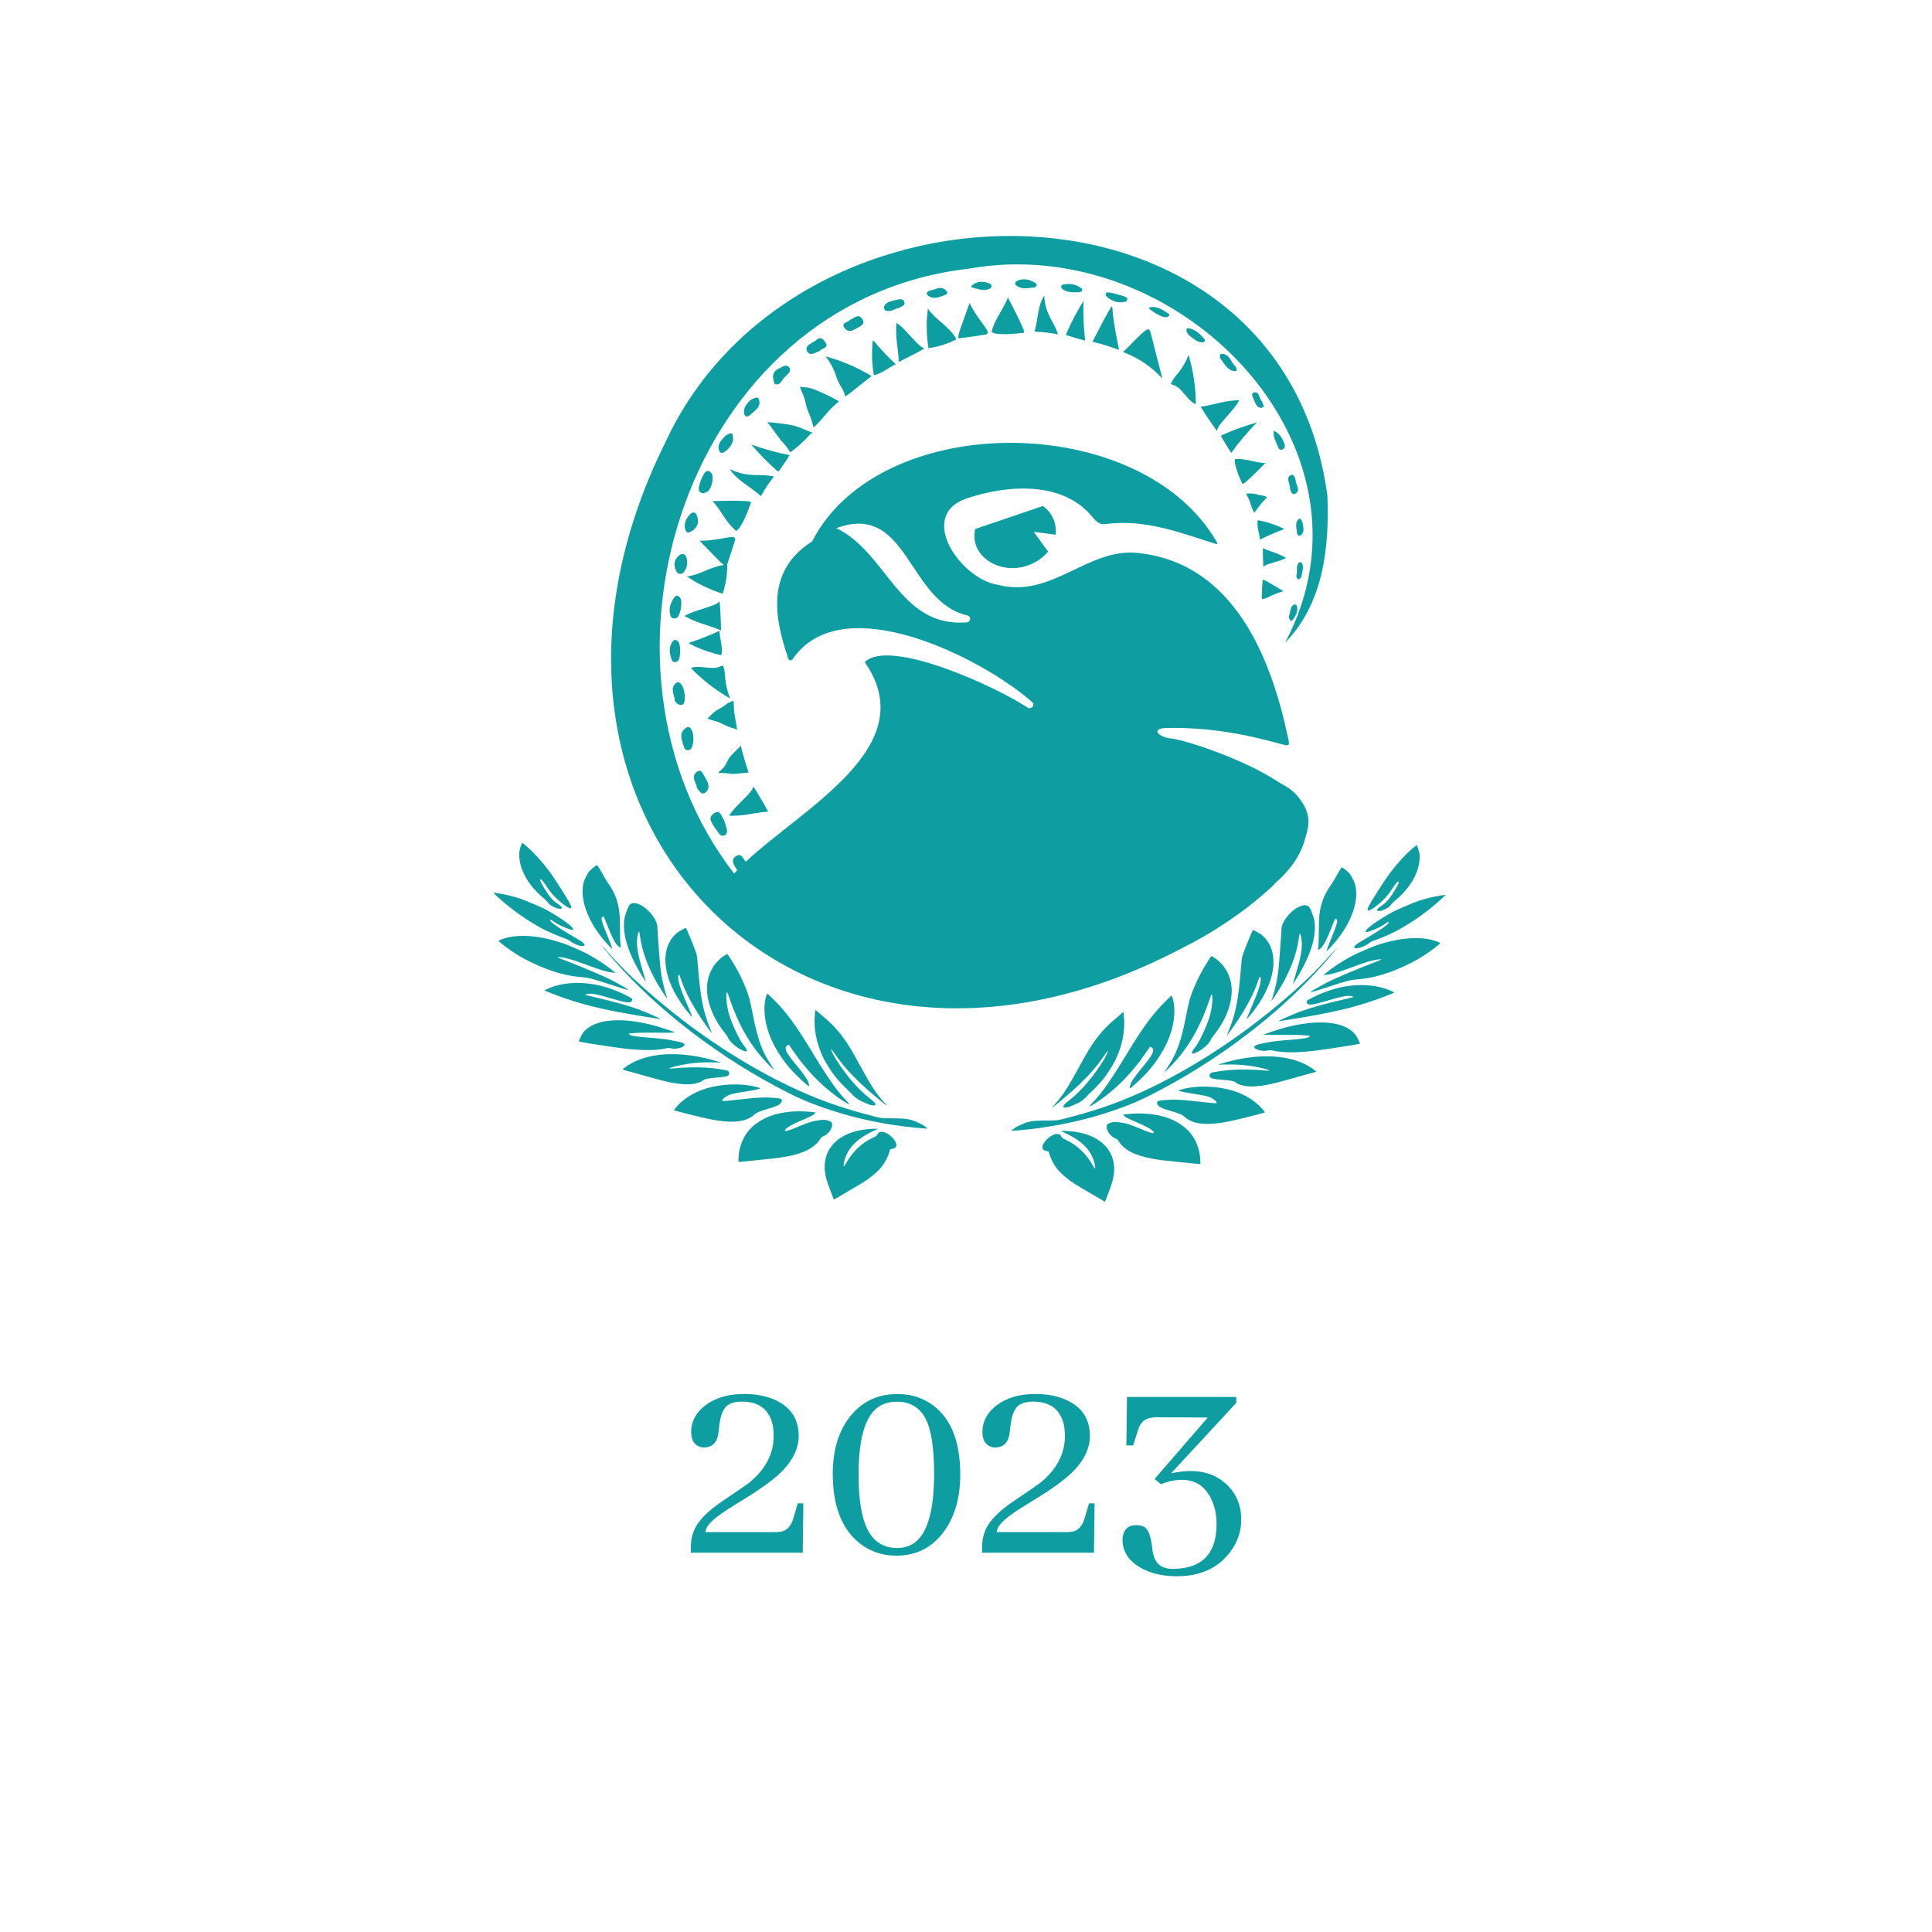 <?xml version="1.0" encoding="UTF-8"?>
<svg id="Layer_1" data-name="Layer 1" xmlns="http://www.w3.org/2000/svg" viewBox="0 0 512 512">
  <defs>
    <style>
      .cls-1 {
        fill: #0e9ea1;
      }
    </style>
  </defs>
  <path class="cls-1" d="m276.38,134.09l-17.94,6.09c-1.69,7.13,6.53,12.33,13.92,9.67,2.25-.76,4.09-2.08,5.39-3.68l-3.81-5.24,5.79.78c.43-2.83-.89-5.92-3.34-7.62Z"/>
  <g>
    <path class="cls-1" d="m189.49,219.46c.8.81,1.19,2.35,2.36,1.98,1.29-.41.78-1.82.44-2.89-.23-.71-.47-1.45-.89-2.06-.42-.61-.67-1.77-1.9-1.11-.88.47-1.49,1.13-1.09,2.19.26.69.75,1.32,1.08,1.89Z"/>
    <path class="cls-1" d="m186.84,210.1c1.7-1.28.7-2.95-.19-4.45-.41-.68-.82-1.9-1.88-1.18-1.88,1.28-.22,2.98-.06,4.34.6.92,1.31,1.91,2.13,1.29Z"/>
    <path class="cls-1" d="m182.85,198.68c1-.48,1.25-4.02.38-5.34-.43-.83-1-.77-1.6-.33-1.91,1.41-.82,3.26-.36,4.98.18.68.8,1.06,1.58.68Z"/>
    <path class="cls-1" d="m188.6,125.51c-.35-.51-.77-.91-1.42-.61-.92.42-2.37,4.37-1.91,5.15.56.97,1.36.61,2.01.35,1.2-.48,2.03-3.72,1.33-4.9Z"/>
    <path class="cls-1" d="m206.42,97.67c-1.25.56-1.79,1.51-1.47,2.85.12.5.05,1.3.76,1.35,1.27.08,1.45-1.19,2.16-1.82.14-.12.27-.24.39-.37.59-.66,1.59-1.44.92-2.28-.86-1.07-1.88-.11-2.77.26Z"/>
    <path class="cls-1" d="m180.85,186.75c.93-.27.81-3.66-.12-5.11-.4-.63-.91-1.18-1.58-.63-1.7,1.39-.38,3.19-.3,4.74.54.8,1.18,1.23,2.01,1Z"/>
    <path class="cls-1" d="m177.71,163.23c.19.56.97.95,1.68.48,1.01-.65,1.57-4.44.82-5.34-.45-.54-1-.74-1.41-.19-1.1,1.47-1.71,3.16-1.09,5.05Z"/>
    <path class="cls-1" d="m216.38,90.07c-.99.9-3.29,1.34-2.49,2.98.77,1.57,2.3.31,3.48-.14.48-.72,2.45-.56,1.31-2.3-.67-1.03-1.45-1.33-2.31-.54Z"/>
    <path class="cls-1" d="m225.27,84.76c-.53.73-2.61.71-1.4,2.26.99,1.27,2.26.52,3.31-.09.94-.55,2.29-1.08,1.3-2.43-1.16-1.59-2.14-.05-3.22.26Z"/>
    <path class="cls-1" d="m181.05,151.84c1.06-1.24,1.37-2.74.77-4.33-.37-.97-1.3-.79-1.91-.28-1.35,1.14-1.49,2.64-.64,4.23.36.68,1.07.79,1.78.37Z"/>
    <path class="cls-1" d="m184.59,136.39c-.34-.8-1.17-.68-1.66-.17-1.17,1.23-1.91,2.75-1.18,4.45.42.97,1.29.17,1.78-.03,1.59-1.16,1.74-2.65,1.06-4.25Z"/>
    <path class="cls-1" d="m198.85,106.01c-.88.96-2.04,2.09-1.59,3.81.24.9,1.11.57,1.58.11,1.19-1.16,3.05-2.11,2.24-4.18-.32-.82-1.33-.13-2.23.27Z"/>
    <path class="cls-1" d="m179.61,175.2c.78-.54.88-4.33.14-5.16-.49-.56-1.06-.58-1.44-.11-1.18,1.46-.89,3.19-.32,4.88.27.79.97.82,1.62.38Z"/>
    <path class="cls-1" d="m237.48,79.49c-1.23.35-2.69.42-3.21,1.79-.09.25.11.85.33.95,1.46.66,2.48-.42,3.63-.63.76-.46,1.9-.71,1.36-1.75-.38-.74-1.37-.57-2.1-.36Z"/>
    <path class="cls-1" d="m194.12,115.2c-.25-.81-1.11-.11-1.78.2-1.03,1.07-2.38,2.17-1.74,4.06.3.88,1.12.57,1.64.15,1.4-1.12,2.46-2.53,1.88-4.41Z"/>
    <path class="cls-1" d="m323.68,93.76c-.53.01-.49,1-.14,1.44,1.05,1.32,1.82,3.11,3.83,3.16.53.01.43-.66.07-1.23-1.23-1.03-1.47-3.41-3.75-3.36Z"/>
    <path class="cls-1" d="m281.71,75.42c-.6.12-.6.82-.28,1.08,1.48,1.23,3.2.91,4.68.94.76-.25.92-.71.46-1.06-1.48-1.13-3.17-1.31-4.87-.96Z"/>
    <path class="cls-1" d="m246.6,76.95c-.68.11-1.4.77-.74,1.33,1.27,1.08,2.72.59,3.84.16.83-.27,1.75-.56,1.13-1.31-1.34-1.6-2.83-.4-4.23-.17Z"/>
    <path class="cls-1" d="m269.74,74.34c-.52.21-1.06.8-.47,1.27,1.57,1.24,3.33.69,4.96.56.49-.34.74-.77.19-1.14-1.48-.98-3.07-1.34-4.68-.68Z"/>
    <path class="cls-1" d="m341.97,125.96c-1.31.77.03,2.38-.12,3.55.29.73.5,1.81,1.46,1.29,1.44-.78.19-2.16.08-3.26-.07-.75-.47-2.14-1.42-1.58Z"/>
    <path class="cls-1" d="m293.33,77.5c-.42.2-.43.51-.2.89.05.08.12.15.29.36,1.33,1.06,2.91,1.68,4.71,1.22.46-.12.8-.49.51-1.05-.2-.4-4.89-1.62-5.31-1.42Z"/>
    <path class="cls-1" d="m337.55,114.13c-.22,1.73.6,2.89,1.04,4.11.19.54.49,1.14,1.21.9.6-.19.84-.78.64-1.34-.49-1.41-1.09-2.81-2.9-3.67Z"/>
    <path class="cls-1" d="m315.17,86.99c-.36-.09-.81.01-.76.5.12,1.16,1.14,1.72,1.96,2.34.75.58,1.64,1.03,2.62.86.42-.26.36-.67.12-.94-1.07-1.26-2.28-2.36-3.95-2.75Z"/>
    <path class="cls-1" d="m257.5,75.69c-.05.05-.04.16-.1.44,1.72.4,3.41,1.27,5.08.25.47-.29.35-.95-.09-1.16-1.77-.81-3.46-.78-4.89.47Z"/>
    <path class="cls-1" d="m304.77,81.43c-.07.01-.11.12-.32.34,2.12,1.68,4.2,2.6,4.95,2.22.34-.17.68-.62.34-.84-1.52-.95-3.02-2.1-4.96-1.72Z"/>
    <path class="cls-1" d="m342.93,160.21c-1.15.56-.88,1.88-1.27,2.84-.16.4-.18.9.53,1.57.29-.31.57-.53.75-.82.63-1,1.14-2.06.71-3.35-.05-.14-.56-.32-.72-.24Z"/>
    <path class="cls-1" d="m332.46,103.98c-1.17.11-.44,1.31-.13,2.05.4.97.84,2.2,2.08,2.03.83-.12.26-1.04,0-1.72-.74-.68-.57-2.49-1.95-2.36Z"/>
    <path class="cls-1" d="m345.13,138.31c-.15-.49-.56-1.1-.94-.78-1.11.93-.59,2.36-.49,3.63.04.46.47,1.07.95.73,1.26-.89.68-2.3.49-3.58Z"/>
    <path class="cls-1" d="m344.01,153.54c.78-.13.87-.73.97-1.22.21-1.04.59-2.11,0-3.21-.06-.11-.57-.18-.69-.07-.81.75-.54,1.85-.61,2.83-.04.51-.41,1.04.33,1.68Z"/>
  </g>
  <path class="cls-1" d="m185.27,143.19c1.69,1.73,3.38,3.46,5.07,5.19.6.61,1.21,1.24,1.97,1.65.06.03.12.06.18.03.05-.02.07-.08.09-.13.79-2.23,1.53-4.49,2.21-6.76.04-.13.08-.26.05-.39-.07-.4-.59-.49-.99-.46-.94.06-1.86.27-2.79.43-1.82.33-3.67.52-5.52.58"/>
  <path class="cls-1" d="m181.8,152.58c2.76,1.97,6.08,3.6,9.71,4.78.83-2.49,1.24-5.05,1.22-7.62-.32-.08-.66-.05-.98,0-3.61.49-6.22,2.62-9.85,3.06"/>
  <path class="cls-1" d="m188.42,132.4c2.7,2.63,3.67,5.8,6.65,8.29.51-.26.81-.68,1.09-1.11,1.28-2,2.09-4.23,2.9-6.46-.35-.25-.8-.3-1.19-.32-3.06-.18-6-.09-8.94,0"/>
  <path class="cls-1" d="m198.95,117.62c2.09,2.5,4.43,4.89,6.96,7.12.1.09.22.18.33.19.12,0,.18-.07.23-.14.98-1.37,1.91-2.76,2.81-4.18-3.32-.63-6.69-1.56-10.03-2.75"/>
  <path class="cls-1" d="m193.3,124.1c.14.33.35.62.56.9,2.02,2.61,5.16,4.09,7.59,6.32.04.04.08.07.13.08.11.02.19-.09.24-.19.95-1.74,2.06-3.4,3.3-4.94-2.22-.5-4.53-.25-6.78-.5-1.71-.2-3.39-.69-4.94-1.45"/>
  <path class="cls-1" d="m190.69,176.69c-2.13.94-5.47-.58-7.6.35,3.14,3.23,6.74,6.01,10.67,8.23l-.23-.15c-.69-1.6-1.13-3.31-1.3-5.05-.08-.82-.1-1.64-.26-2.44-.09-.45-.23-.88-.36-1.32-.31.12-.61.25-.91.38Z"/>
  <path class="cls-1" d="m182.56,170.51c2.72,1.42,5.62,2.48,8.62,3.14.45-2.13-.42-4.3-.53-6.48-2.56,1.2-5.19,2.25-7.88,3.12"/>
  <path class="cls-1" d="m195,193.22c.2.07.31.16.36.28,0,0,0,0,.01,0-.23-1.83-.72-3.65-.86-5.49-.05-.68-.05-1.36-.08-2.04,0-.06,0-.12-.05-.17-.07-.08-.19-.04-.29,0-2.03.81-1.4.93-3.33,1.96-.46.25-.92.51-1.34.83-.34.27-.65.57-.96.88-.34.33-.67.67-1.01,1,.12.06.26.08.39.07l.37.17c.85.23,1.7.46,2.51.8.77.32,1.5.74,2.27,1.05.65.26,1.33.44,1.99.65Z"/>
  <path class="cls-1" d="m190.51,204.86c2.57-.11,2.51.42,5.07.16.94-.1,1.88-.2,2.82-.3-.81-2.32-1.5-4.68-2.07-7.07-.72.71-1.44,1.41-2.16,2.12-1.94,1.9-1.27,3-3.46,4.61-.17.13-.36.36-.22.52"/>
  <path class="cls-1" d="m181.49,163.31c1,.54,2.02,1.03,3.07,1.44,2.15.84,4.43,1.35,6.52,2.34-.04-2.59-.16-5.17-.37-7.75-.58.63-1.4.95-2.21,1.24-.7.25-1.41.49-2.12.72-1.71.54-3.47,1.01-4.98,1.96"/>
  <path class="cls-1" d="m257,80.12c-.81,2.28-1.62,4.56-2.43,6.84-.29.81-.58,1.63-.62,2.49,0,.06,0,.14.05.18.04.03.1.03.15.02,2.35-.27,4.7-.6,7.04-.99.13-.02.27-.05.38-.12.33-.24.18-.75-.02-1.1-.47-.82-1.06-1.56-1.62-2.31-1.1-1.49-2.08-3.06-2.94-4.7"/>
  <path class="cls-1" d="m245.96,81.46c-.52,3.35-.49,7.05.09,10.82,2.59-.37,5.07-1.16,7.36-2.33-.07-.32-.25-.61-.44-.88-2.06-3.01-5.13-4.38-7.15-7.43"/>
  <path class="cls-1" d="m267.27,78.33c-1.17,3.58-3.58,5.86-4.49,9.64.46.34.97.43,1.48.48,2.36.26,4.72,0,7.08-.26.07-.42-.08-.85-.24-1.21-1.19-2.82-2.57-5.42-3.95-8.02"/>
  <path class="cls-1" d="m287.29,79.51c-1.75,2.76-3.31,5.71-4.67,8.8-.05.12-.11.26-.08.38.03.11.12.15.2.18,1.6.51,3.21.98,4.84,1.41-.4-3.36-.55-6.84-.43-10.39"/>
  <path class="cls-1" d="m276.89,78.14c-.22.25-.39.53-.54.82-1.4,2.68-1.27,5.82-2.14,8.69-.01.05-.03.09-.01.14.03.09.17.11.28.12,1.98.07,3.96.31,5.9.71-.57-2-1.86-3.78-2.66-5.71-.61-1.47-.94-3.03-.98-4.59"/>
  <path class="cls-1" d="m218.84,94.49c1.07,1.37,1.93,2.92,2.53,4.56.28.77.51,1.56.87,2.29.29.57.65,1.1.96,1.66.35.64.62,1.33.79,2.04.55-.28,1.04-.66,1.52-1.05,1.82-1.44,3.65-2.89,5.47-4.33-3.85-2.34-8.04-4.12-12.4-5.27"/>
  <path class="cls-1" d="m231.29,90.24c-.32,3.05-.23,6.14.27,9.17,2.15-.37,3.84-1.98,5.83-2.88-2.06-1.93-4.01-3.99-5.81-6.17"/>
  <path class="cls-1" d="m212.24,103.23c.36.8.72,1.61.97,2.45.24.8.37,1.63.62,2.42.21.67.5,1.31.76,1.96.41,1.04.75,2.11,1,3.21,1.9-1.55,3.24-3.68,5.02-5.36.49-.47,1.02-.9,1.53-1.35.04-.04.09-.08.1-.14.02-.1-.09-.18-.18-.23-1.91-1.06-3.89-2.02-5.91-2.85-.49-.2-.98-.39-1.49-.51-.42-.1-.86-.14-1.29-.19-.47-.05-.94-.1-1.42-.14.03.13.1.25.19.35"/>
  <path class="cls-1" d="m294.51,81.26c-1.32,2.21-2.51,4.49-3.69,6.78-.44.84-.87,1.68-1.31,2.51,2.38.6,4.73,1.32,7.04,2.17-.19-.99-.38-1.98-.57-2.97-.51-2.67-1.03-5.35-1.17-8.06-.01-.21-.1-.5-.31-.47"/>
  <path class="cls-1" d="m215.49,114.67c-.95-.2-1.91-.7-2.87-1.1-.97-.41-1.95-.72-2.92-.92-.74-.16-1.46-.25-2.19-.35-1.4-.19-2.81-.37-4.18-.41,1.31,1.45,2.29,3.19,3.55,4.69.84,1.01,1.84,1.94,2.38,3.11.03.06.07.13.12.16.05.02.08,0,.11-.03,1.81-1.28,3.48-2.78,4.97-4.46.21-.24.43-.48.74-.57"/>
  <path class="cls-1" d="m237.54,85.64c-.07,1.13-.08,2.26-.02,3.39.14,2.3.64,4.59.63,6.89,2.33-1.12,4.62-2.32,6.87-3.59-.81-.26-1.46-.87-2.06-1.48-.52-.53-1.04-1.07-1.54-1.62-1.21-1.32-2.38-2.72-3.88-3.69"/>
  <path class="cls-1" d="m193.32,216.18c1.13.02,2.26-.02,3.39-.14,2.3-.25,4.55-.85,6.86-.94-1.23-2.28-2.53-4.51-3.9-6.7-.22.82-.81,1.49-1.38,2.12-.51.55-1.02,1.09-1.55,1.61-1.26,1.27-2.6,2.5-3.51,4.04"/>
  <path class="cls-1" d="m308.1,100.4c-3.16-3.45-6.56-5.59-10.49-7.11,2.27-2.08,3.99-4.25,6.03-5.75.54-.39,1.01-.5,1.33.77,1.03,4.05,2.06,8.1,3.1,12.14l.03-.05Z"/>
  <path class="cls-1" d="m311.18,102.11c2.18.8,3.55,4.21,5.73,5.01-.02-4.51-.7-9.01-2-13.32l.06.27c-.61,1.63-1.48,3.17-2.56,4.54-.51.64-1.07,1.25-1.5,1.94-.24.39-.44.8-.65,1.21.3.13.61.24.92.36Z"/>
  <path class="cls-1" d="m328.31,106.03c-1.13.06-2.26.16-3.37.36-2.28.39-4.49,1.14-6.78,1.38,1.37,2.19,2.81,4.34,4.33,6.44.17-.84.71-1.54,1.25-2.21.47-.58.95-1.15,1.44-1.71,1.18-1.35,2.44-2.66,3.25-4.26"/>
  <path class="cls-1" d="m333.33,111.89c-3.15.86-6.3,1.99-9.38,3.36-.12.05-.26.12-.31.22-.06.1-.01.19.03.27.84,1.46,1.71,2.89,2.62,4.3,1.96-2.75,4.21-5.43,6.68-7.97"/>
  <path class="cls-1" d="m335.75,122.73c-3.01-.01-5.34-1.29-8.44-1.06-.15.43-.09.85,0,1.24.38,1.86,1.15,3.6,1.93,5.33.34-.05.63-.27.86-.48,1.86-1.6,3.5-3.29,5.14-4.97"/>
  <path class="cls-1" d="m332.29,135.69c.06.13.06.23.02.31,0,0,0,0,0,0,.82-1,1.51-2.11,2.38-3.07.32-.35.66-.69.99-1.03.03-.03.06-.06.06-.1,0-.07-.07-.11-.13-.14-1.34-.58-1.11-.22-2.52-.63-.34-.1-.68-.19-1.03-.23-.29-.03-.59-.03-.88-.03-.32,0-.65,0-.97,0,.03.08.08.16.14.22l.09.26c.27.51.55,1.03.75,1.58.19.52.31,1.07.51,1.59.17.44.39.85.58,1.27Z"/>
  <path class="cls-1" d="m340.25,156.72l-4-2.36c-.47-.28-.96-.56-1.49-.69-.04,0-.09-.02-.12.01-.02.02-.03.06-.03.09-.12,1.51-.2,3.03-.24,4.54,0,.09,0,.17.03.25.11.23.45.2.69.12.57-.19,1.11-.47,1.65-.73,1.07-.51,2.18-.93,3.31-1.28"/>
  <path class="cls-1" d="m340.27,140.12c-2.21-1.06-4.56-1.83-6.97-2.27-.3,1.72.45,3.43.6,5.17,2.01-1.03,4.09-1.94,6.21-2.71"/>
  <path class="cls-1" d="m340.75,147.81c-.63-.36-1.28-.69-1.94-.96-1.36-.57-2.81-.93-4.14-1.58-.01,1.65.03,3.31.13,4.96.38-.39.91-.59,1.43-.76.45-.15.91-.3,1.37-.43,1.1-.32,2.23-.6,3.22-1.19"/>
  <path class="cls-1" d="m343.34,210.38c-1.37-1.42-3.19-2.34-4.88-3.34.01,0,.02,0,.03-.01-8.93-5.76-22.68-10.38-27.7-11.28-3.5-.1-6.51-2.94-1.03-2.83,9.95-.16,19.62,1.44,29.12,4.1,3.06.86,3.01.81,2.31-2.19-4.45-20.73-14.27-45.35-39.15-48.23-13.61-1.82-23.15,12.15-37.59,8.38-9.72-1.45-21.51-18.14-8.47-22.82,10.88-3.73,25.89-4.83,33.69,5.07.87,1.02,1.67,1.78,3.25,1.66,10.63-1.46,20.24,2.44,29.52,5.33.06-.1.13-.19.19-.29-19.75-35.03-89.32-35.68-107.43-.43-11.73,7.42-10.33,19.07-6.5,30.44.09,1.02,1.02,1.5,1.56.47,13.24-18.74,50.15.08,63.2,11.59.98.75-.1,2.16-1.16,1.52-7.73-5.25-36.56-18.62-43.14-12.05,15.56,22.25-16.13,38.47-31.52,52.89-.76-.79-1.08-2.32-2.43-1.57-1.81.99-.69,2.55.16,3.82-.28.29-.56.59-.82.88-42.95-55.36-12.86-151.75,62.29-160.3,55.38-9.9,111.4,47.17,83.71,99.14,10.14-10.32,11.78-25.15,11.23-38.97-11.98-89.32-140.86-89.24-175.48-14.07-49.31,99.37,36.39,186.36,136.16,134.39h0c4.46-2.21,8.76-4.69,12.85-7.44h0c4-2.69,7.79-5.64,11.34-8.88l-.04.03c.13-.16.35-.34.54-.45.34-.34.64-.75.99-1.09,0,0,0,.01,0,.02,3.61-3.14,6.64-7.14,7.79-11.85,1.65-4.94.79-7.76-2.57-11.64Zm-87.19-45.44c-17.9,1.4-21.04-18.57-34.52-24.97,19.13-7.07,18.78,19.58,34.87,23.16.98.38.7,1.78-.36,1.81Z"/>
  <g>
    <path class="cls-1" d="m354.93,230.8c-.31.5-.8,1.37-1.1,1.92-.31.55-.84,1.43-1.2,1.94-1.54,2.21-2.41,4.28-2.82,6.73-.23,1.35-.29,2.42-.3,5.18-.02,2.53-.06,3.64-.17,4.49-.04.31-.07.59-.06.62.06.13.58-.19.92-.55.7-.75,1.56-2.48,2.8-5.64.36-.94.71-1.78.78-1.86.19-.23.48-.1.57.26.11.47-.21,1.54-1.28,4.11-1.11,2.69-1.6,4.02-1.47,4.04.04,0,.46-.4.93-.9,5.2-5.55,7.73-11.83,6.65-16.54-.21-.91-1.04-2.56-1.6-3.17-.64-.7-1.86-1.63-2.02-1.55-.05.02-.32.44-.63.94Z"/>
    <path class="cls-1" d="m374.56,224.62c-2.11,1.82-4.19,4.08-6.16,6.69-1.58,2.09-5.28,7.92-5.8,9.12-.49,1.15.06,1.17,1.6.06,1.89-1.36,3.43-2.94,4.63-4.77.78-1.18,1.41-1.99,1.65-2.09.17-.07.26.03.21.22-.2.76-1.66,3.2-2.63,4.4-.64.79-1.14,1.26-1.95,1.8-.75.5-1.03.75-1.15,1.03-.11.28.1.38.69.33.36-.02.61-.11,1.25-.38.93-.4,1.37-.73,1.81-1.36.16-.24.61-.67,1.14-1.11,4.26-3.52,6.68-8.16,6.36-12.14-.06-.69-.66-2.53-.81-2.46-.05.02-.41.32-.81.67Z"/>
    <path class="cls-1" d="m343.64,240.62c-2.16,1.32-4.04,3.93-4.03,5.59,0,.7-.66,9.57-.82,10.88-.35,2.9-.82,5-1.83,8.09-.09.24.65-.78,1.46-2.04,3.19-4.93,5.13-9.81,5.78-14.44.09-.66.2-1.23.25-1.25.23-.1.55,1.51.55,2.74,0,2.04-.43,4.11-1.75,8.44-.36,1.16-.63,2.13-.6,2.13.03,0,.39-.54.81-1.22,3.86-6.22,5.48-11.33,4.88-15.46-.14-1-1.03-3.34-1.39-3.73-.54-.54-1.32-.61-2.38-.19-.32.12-.73.32-.93.45Z"/>
    <path class="cls-1" d="m331.81,246.92c-.85,1.86-2.32,5.56-2.61,6.59-.07.26-.22,1.55-.32,2.86-.7,8.61-1.37,12.11-3.21,16.67-.31.77-.53,1.37-.48,1.33.16-.12,1.83-2.44,2.7-3.76,2.48-3.74,4.1-6.79,5.23-9.85.22-.6.44-1.24.51-1.46.19-.65.44-.57.47.16.06,1.24-.72,3.5-2.95,8.63-.48,1.1-.85,2.01-.81,2.01.07.01.87-.88,1.68-1.91.98-1.23,2.55-3.65,3.17-4.89,1.42-2.84,2.08-5.05,2.26-7.48.24-3.37-.87-6.27-3.08-8.06-.5-.4-2.16-1.32-2.28-1.27-.05.02-.17.21-.26.42Z"/>
    <path class="cls-1" d="m320.12,254.72c-1.87,2.9-3.32,5.82-4.46,8.99-.46,1.28-.66,2.1-1.33,5.48-1.36,6.95-2.46,9.97-5.02,13.8-.84,1.26-.85,1.28-.44.92,1.06-.93,2.65-2.63,3.84-4.1,3.2-3.96,5.74-8.75,7.72-14.59.3-.9.59-1.65.64-1.67.14-.06.19.18.22.92.05,1.49-.26,3.48-.84,5.28-.87,2.73-2.7,6.54-3.78,7.86-.79.98-1.01,1.51-.66,1.6.23.06.96-.21,1.66-.6,1.45-.83,2.81-2.11,3.17-3,.11-.26.34-.64.49-.82.16-.19.62-.78,1.03-1.33,2.85-3.85,4.32-8.18,4.02-11.86-.23-2.81-1.53-5.36-3.64-7.1-.69-.57-1.6-1.15-1.73-1.1-.05.02-.46.61-.91,1.32Z"/>
    <path class="cls-1" d="m296.74,269c-.42.37-1.17,1.01-1.64,1.41-2.44,2.05-4.64,4.66-6.51,7.71-.46.75-1.66,2.87-2.66,4.72-2.99,5.5-4.36,7.59-6.56,10.01-.94,1.04-.86.99,1.17-.65,5.51-4.48,9.3-8.34,11.95-12.25.51-.76.98-1.39,1.05-1.4s.02.2-.1.5c-.65,1.67-3.05,5.24-5.35,7.92-1.54,1.82-3.36,3.58-4.79,4.67-1.77,1.34-2.02,2.07-.62,1.84.52-.08.78-.17,1.87-.65.78-.33,1.45-.66,1.75-.85.66-.43,1.58-1.2,1.87-1.6.14-.18.6-.65,1.03-1.04.94-.87,2.19-2.18,3.04-3.2.94-1.13,2.7-3.84,3.34-5.17,1.85-3.81,2.65-7.89,2.27-11.59-.05-.48-.09-.94-.1-1.03-.02-.22-.12-.15-1.02.63Z"/>
    <path class="cls-1" d="m309.53,264.7c-3.92,3.78-6.4,7.12-11.32,15.25-3.77,6.23-6.2,9.69-8.42,11.99-1.48,1.54-1.35,1.61.66.31,4.19-2.72,8.19-6.51,11.57-10.97.31-.41,1.06-1.45,1.65-2.3l1.07-1.55.27.07c.37.11.61.49.59.89-.06.77-.68,1.78-2.33,3.81-1.93,2.36-2.07,2.53-2.69,3.42-.34.49-.72,1.12-.86,1.41-.23.49-.42,1.37-.29,1.39.2.03,2.96-2.47,4.29-3.91,2.33-2.51,4.39-5.58,5.67-8.45,1.69-3.79,2.26-7.91,1.52-11-.17-.7-.39-1.24-.49-1.2-.05.02-.44.38-.89.81Z"/>
    <path class="cls-1" d="m369.47,241.46c-4.34,2.32-8.18,5.14-7.49,5.5.23.12.76-.02,2.05-.55,1.41-.57,2.27-1.03,3.2-1.7.67-.48.92-.56.8-.25-.25.69-2.19,2-7.57,5.15-.87.51-1.46,1-1.56,1.32-.06.2-.05.22.2.31.71.23,2.42-.35,3.62-1.23.64-.47.65-.48,1.77-.87,1.38-.48,4.08-1.64,5.36-2.32,3.21-1.69,6.34-3.76,9.36-6.2,1.36-1.1,3.84-3.3,3.84-3.42,0-.15-2.6.3-4.39.76-2.31.58-3.18.88-6,2.09-1.4.59-2.83,1.23-3.18,1.42Z"/>
    <path class="cls-1" d="m353.7,251.81c-1.47,1.69-3.2,3.56-5.14,5.53-3.12,3.18-7.64,7.19-12.32,10.96-14.37,11.57-30.65,20.84-44.63,25.4-2.76.9-5.14,1.6-8.71,2.54-2.68.71-2.63.71-5.77.71-2.23,0-3.27.08-4.39.32-.65.14-.96.25-2.03.72-1.16.51-1.33.6-1.97,1.07-.39.29-.7.55-.68.59.03.08,3.17-.19,5.67-.49,7.84-.96,15.22-2.68,22.35-5.2,3.59-1.27,5.76-2.2,8.95-3.82,17.63-8.93,34.34-21.66,46.1-35.11,1.65-1.88,3.41-4.03,3.24-3.96-.02,0-.32.34-.67.75Z"/>
    <path class="cls-1" d="m358.3,253.32c-2.51,1.33-5.18,3.09-7.18,4.74l-.41.34.54-.05c1.61-.14,3.12-.58,7.19-2.08,3.5-1.29,4.99-1.74,6.59-1.98.75-.11,1.1-.1.97.03-.04.04-1.49.62-3.22,1.29-3.82,1.48-9.47,3.89-11.06,4.73-2.17,1.14-4.54,2.52-4.41,2.57.18.08,1.68-.36,4.95-1.45,4.45-1.49,5.56-1.77,7.64-1.94,3.54-.28,7.16-1.25,11.2-3.01,3.47-1.5,6.09-3.03,8.92-5.16,1.09-.83,1.7-1.35,1.67-1.42-.05-.12-.93-.48-1.8-.73-3.88-1.13-9.41-.64-15.23,1.36-1.42.49-4.99,2.05-6.35,2.77Z"/>
    <path class="cls-1" d="m347.99,264.28c-1.06.55-1.53.82-1.64.92-.15.15-.08.59.12.79.49.46,1.7.26,5.5-.86,3.67-1.09,4.98-1.34,6.06-1.18.46.07.75.23.56.31-.04.02-1.12.28-2.41.58-5.36,1.25-8.35,2.08-11.51,3.2-1.28.45-5.43,2.24-5.73,2.47-.18.14-.16.15.36.06.31-.05,1.99-.32,3.75-.6,9.83-1.58,15.34-2.86,21.45-4.98,1.44-.49,4.93-1.85,4.98-1.92.06-.08-.49-.35-1.34-.7-2.32-.93-5.16-1.39-8.08-1.31-1.15.03-3.1.25-4.25.48-2.5.5-5.53,1.56-7.82,2.74Z"/>
    <path class="cls-1" d="m335.29,274.22c.37.04,2.29.05,6.82.03,2.26-.01,4.97.14,5.03.28.01.03-.05.12-.15.2-.4.37-1.65.56-5.52.87-3.02.24-4.47.42-5.67.68-.46.1-1.16.24-1.56.31-.92.16-1.7.47-1.82.72-.19.39.45.84,1.5,1.06.76.16,1.48.16,2.22,0,.43-.09.68-.08,1.31.07,2.79.64,7.2.56,12.73-.22,3.71-.51,10.17-1.55,10.2-1.63.07-.18-.76-1.88-1.16-2.38-1.71-2.15-4.9-3.26-9.3-3.26-4.14,0-9.21,1.05-14.39,2.98l-.67.25.41.05Z"/>
    <path class="cls-1" d="m281.18,299.75s.34.18.74.35c2.96,1.3,5.18,2.92,6.56,4.78.63.85,1.2,2.01,1.47,2.97.2.75.26,1.06.3,1.64.03.36-.23.1-.69-.71-1.78-3.1-4.11-5.32-7.06-6.69-.91-.42-1-.49-1.18-.84-.11-.21-.28-.44-.39-.54-.25-.2-.9-.27-1.35-.14-1.61.48-3.41,2.39-3.32,3.54.04.51.33.76,1.07.92l.58.13.12.46c.05.25.32.94.58,1.54.82,1.91,2,3.39,4.01,5.01,1.42,1.14,2.37,1.74,6.42,4.1,1.52.88,2.96,1.72,3.19,1.88.25.15.48.29.53.31.1.02.29-.45,1.27-3.09.76-2.03,1.1-3.38,1.2-4.68.19-2.5-.43-4.67-1.83-6.44-1.81-2.31-4.58-3.72-8.42-4.31-1.37-.21-3.87-.34-3.8-.2Z"/>
    <path class="cls-1" d="m323.16,282.15c.19,0,.88-.03,1.55-.04,2.47-.07,4.76.07,7.1.43,2.02.32,4.57.97,4.57,1.16,0,.04-.34.06-.76.02-3.94-.37-7.18-.39-10.5-.08-1.51.14-4,.55-4.22.69-.3.19-.45.67-.31.98.21.48.75.63,3.26.83.98.08,2.1.21,2.47.29.65.13,1.3.42,1.38.6.07.17,1.38.62,2.2.76,1.5.26,3.67.13,6.07-.33,1.45-.29,3.64-.85,7.07-1.83,1.5-.43,3.4-.96,4.21-1.17.82-.21,1.51-.41,1.53-.44.1-.16-1.86-1.5-2.99-2.04-5.29-2.53-12.65-2.72-20.75-.52-.63.17-1.39.4-1.68.5l-.54.18h.33Z"/>
    <path class="cls-1" d="m312.35,289.01c.07.16,1.69.51,4.03.87,2.91.44,3.92.68,4.69,1.1.91.49,1.58,1.21,1.27,1.34-.23.1-1.79-.04-5.88-.51-3.57-.42-5.73-.49-7.96-.27-1.53.16-1.78.22-1.84.5-.09.42.04.73.42,1.07.5.43,1.23.74,3.26,1.34,2.44.73,3.02.99,3.67,1.59,1.53,1.4,3.87,1.97,7.23,1.76,1.53-.1,2.57-.25,4.79-.69,2.13-.42,9.11-2.19,9.2-2.33.04-.08-1.2-1.48-1.75-1.98-1.59-1.42-3.38-2.51-5.6-3.36-3.5-1.36-8.67-1.85-12.61-1.2-1.47.24-2.97.64-2.91.77Z"/>
    <path class="cls-1" d="m297.86,295.65c.26.37,1.14.83,3.27,1.73,1.01.42,2.27,1.01,2.8,1.29,2.04,1.1,2.53,1.98.81,1.44-.57-.18-.98-.33-3.14-1.23-2.02-.84-2.97-1.14-4.31-1.36-1.55-.26-2.33-.24-3.12.06-.53.2-.57.23-.76.52-.24.4-.22.81.09,1.51.4.92,1.25,1.76,2.09,2.08.43.16.51.23.9.82,1.55,2.33,4.32,3.74,9,4.58,1.89.34,3.71.56,7.32.9,1.48.14,3.25.32,3.96.4.72.08,1.3.13,1.31.11.06-.08.03-1.08-.05-1.84-.23-2.43-1.25-4.89-2.74-6.6-1.35-1.54-3.37-2.89-5.54-3.7-3.16-1.18-7.21-1.57-11.25-1.08l-.84.1.19.26Z"/>
  </g>
  <g>
    <path class="cls-1" d="m158.25,229.28c-.17-.07-1.39.86-2.02,1.55-.55.61-1.39,2.26-1.6,3.17-1.07,4.71,1.45,10.99,6.65,16.54.46.5.89.91.93.9.12-.02-.36-1.35-1.47-4.04-1.06-2.57-1.39-3.64-1.28-4.11.09-.36.38-.49.57-.26.07.08.42.92.78,1.86,1.24,3.16,2.1,4.89,2.8,5.64.34.37.87.68.92.55.01-.03-.01-.31-.06-.62-.11-.85-.16-1.96-.17-4.49-.01-2.76-.07-3.83-.3-5.18-.41-2.46-1.27-4.52-2.82-6.73-.36-.51-.9-1.38-1.2-1.94-.3-.55-.79-1.42-1.1-1.92-.31-.5-.58-.92-.63-.94Z"/>
    <path class="cls-1" d="m138.44,223.37c-.15-.07-.76,1.77-.81,2.46-.33,3.97,2.1,8.62,6.36,12.14.52.44.97.87,1.14,1.11.44.63.88.96,1.81,1.36.64.27.9.35,1.25.38.59.05.8-.05.69-.33-.12-.27-.4-.53-1.15-1.03-.81-.54-1.32-1.01-1.95-1.8-.97-1.21-2.44-3.64-2.63-4.4-.05-.19.04-.29.21-.22.23.1.87.91,1.65,2.09,1.2,1.83,2.74,3.41,4.63,4.77,1.54,1.11,2.09,1.09,1.6-.06-.52-1.2-4.22-7.02-5.8-9.12-1.97-2.61-4.05-4.86-6.16-6.69-.41-.35-.77-.65-.81-.67Z"/>
    <path class="cls-1" d="m169.24,239.59c-1.06-.42-1.85-.35-2.38.19-.37.38-1.25,2.73-1.39,3.73-.6,4.13,1.02,9.24,4.88,15.46.42.68.78,1.22.81,1.22.02,0-.25-.97-.6-2.13-1.32-4.33-1.76-6.4-1.75-8.44,0-1.23.33-2.84.55-2.74.05.02.16.58.25,1.25.65,4.64,2.59,9.51,5.78,14.44.81,1.26,1.54,2.28,1.46,2.04-1.01-3.09-1.48-5.19-1.83-8.09-.16-1.31-.82-10.18-.82-10.88.02-1.66-1.86-4.28-4.03-5.59-.2-.12-.62-.33-.93-.45Z"/>
    <path class="cls-1" d="m181.73,245.93c-.12-.05-1.79.87-2.28,1.27-2.22,1.79-3.32,4.69-3.08,8.06.17,2.43.84,4.64,2.26,7.48.62,1.24,2.18,3.66,3.17,4.89.82,1.03,1.61,1.92,1.68,1.91.04,0-.33-.91-.81-2.01-2.24-5.13-3.01-7.38-2.95-8.63.03-.73.29-.81.47-.16.06.22.28.86.51,1.46,1.13,3.05,2.75,6.11,5.23,9.85.87,1.32,2.54,3.64,2.7,3.76.05.04-.17-.56-.48-1.33-1.84-4.56-2.51-8.06-3.21-16.67-.1-1.31-.25-2.6-.32-2.86-.29-1.03-1.77-4.73-2.61-6.59-.1-.21-.22-.4-.26-.42Z"/>
    <path class="cls-1" d="m192.77,252.82c-.12-.05-1.03.53-1.73,1.1-2.1,1.74-3.41,4.28-3.64,7.1-.3,3.67,1.17,8.01,4.02,11.86.41.54.87,1.14,1.03,1.33.15.18.38.56.49.82.36.89,1.72,2.18,3.17,3,.7.4,1.43.66,1.66.6.35-.09.14-.62-.66-1.6-1.08-1.32-2.91-5.13-3.78-7.86-.57-1.79-.89-3.79-.84-5.28.03-.74.08-.98.22-.92.05.02.34.77.64,1.67,1.98,5.85,4.52,10.63,7.72,14.59,1.18,1.46,2.78,3.17,3.84,4.1.41.36.4.34-.44-.92-2.56-3.83-3.66-6.85-5.02-13.8-.67-3.38-.87-4.2-1.33-5.48-1.15-3.18-2.59-6.09-4.46-8.99-.45-.7-.87-1.3-.91-1.32Z"/>
    <path class="cls-1" d="m216.05,267.79c0,.09-.05.55-.1,1.03-.38,3.7.42,7.78,2.27,11.59.64,1.32,2.4,4.04,3.34,5.17.85,1.02,2.1,2.33,3.04,3.2.43.4.9.87,1.03,1.04.3.4,1.21,1.17,1.87,1.6.3.19.97.52,1.75.85,1.09.47,1.35.56,1.87.65,1.4.22,1.15-.5-.62-1.84-1.44-1.09-3.25-2.85-4.79-4.67-2.29-2.69-4.7-6.25-5.35-7.92-.12-.3-.16-.51-.1-.5s.54.64,1.05,1.4c2.66,3.9,6.44,7.77,11.95,12.25,2.03,1.64,2.11,1.69,1.17.65-2.2-2.42-3.57-4.51-6.56-10.01-1.01-1.85-2.21-3.97-2.66-4.72-1.87-3.05-4.07-5.66-6.51-7.71-.47-.4-1.22-1.04-1.64-1.41-.9-.78-1-.85-1.02-.63Z"/>
    <path class="cls-1" d="m203.39,263.31c-.09-.05-.32.5-.49,1.2-.74,3.09-.17,7.21,1.52,11,1.28,2.87,3.34,5.94,5.67,8.45,1.33,1.43,4.08,3.94,4.29,3.91.13-.02-.06-.9-.29-1.39-.14-.29-.53-.92-.86-1.41-.62-.89-.76-1.06-2.69-3.42-1.66-2.02-2.28-3.04-2.33-3.81-.03-.4.22-.78.59-.89l.27-.07,1.07,1.55c.59.85,1.34,1.89,1.65,2.3,3.38,4.46,7.38,8.25,11.57,10.97,2,1.3,2.14,1.23.66-.31-2.22-2.3-4.64-5.76-8.42-11.99-4.92-8.14-7.4-11.48-11.32-15.25-.45-.43-.84-.79-.89-.81Z"/>
    <path class="cls-1" d="m141.16,239.47c-2.83-1.2-3.69-1.51-6-2.09-1.79-.46-4.4-.9-4.39-.76,0,.12,2.48,2.33,3.84,3.42,3.02,2.44,6.16,4.51,9.36,6.2,1.28.67,3.98,1.84,5.36,2.32,1.11.39,1.12.39,1.77.87,1.2.88,2.91,1.46,3.62,1.23.25-.08.26-.11.2-.31-.1-.32-.69-.81-1.56-1.32-5.38-3.15-7.32-4.46-7.57-5.15-.12-.31.12-.23.8.25.94.67,1.8,1.13,3.2,1.7,1.29.53,1.82.67,2.05.55.69-.36-3.15-3.18-7.49-5.5-.35-.19-1.79-.83-3.18-1.42Z"/>
    <path class="cls-1" d="m159.44,250.49c-.17-.07,1.59,2.08,3.24,3.96,11.77,13.45,28.47,26.18,46.1,35.11,3.18,1.61,5.36,2.54,8.95,3.82,7.13,2.53,14.51,4.25,22.35,5.2,2.5.3,5.64.58,5.67.49.02-.04-.3-.3-.68-.59-.64-.47-.81-.56-1.97-1.07-1.07-.46-1.38-.57-2.03-.72-1.13-.23-2.17-.31-4.39-.32-3.14,0-3.09,0-5.77-.71-3.56-.94-5.95-1.64-8.71-2.54-13.97-4.56-30.26-13.82-44.63-25.4-4.68-3.77-9.2-7.79-12.32-10.96-1.94-1.97-3.67-3.84-5.14-5.53-.35-.41-.65-.74-.67-.75Z"/>
    <path class="cls-1" d="m149.16,249.97c-5.82-1.99-11.34-2.49-15.23-1.36-.87.25-1.75.61-1.8.73-.03.07.58.59,1.67,1.42,2.83,2.14,5.46,3.66,8.92,5.16,4.04,1.75,7.66,2.73,11.2,3.01,2.08.17,3.19.45,7.64,1.94,3.28,1.09,4.77,1.53,4.95,1.45.13-.05-2.24-1.43-4.41-2.57-1.59-.84-7.24-3.25-11.06-4.73-1.73-.67-3.18-1.25-3.22-1.29-.12-.13.23-.13.97-.03,1.59.23,3.08.68,6.59,1.98,4.07,1.5,5.58,1.94,7.19,2.08l.54.05-.41-.34c-2.01-1.65-4.68-3.42-7.18-4.74-1.36-.72-4.94-2.28-6.35-2.77Z"/>
    <path class="cls-1" d="m158,260.97c-1.15-.23-3.1-.45-4.25-.48-2.92-.08-5.76.38-8.08,1.31-.85.34-1.4.62-1.34.7.05.07,3.54,1.43,4.98,1.92,6.11,2.12,11.62,3.4,21.45,4.98,1.75.28,3.43.55,3.75.6.52.09.54.08.36-.06-.3-.23-4.45-2.02-5.73-2.47-3.16-1.12-6.15-1.95-11.51-3.2-1.29-.3-2.37-.56-2.41-.58-.19-.08.1-.24.56-.31,1.09-.16,2.39.09,6.06,1.18,3.8,1.12,5.01,1.32,5.5.86.2-.2.27-.64.12-.79-.11-.11-.58-.38-1.64-.92-2.29-1.18-5.32-2.24-7.82-2.74Z"/>
    <path class="cls-1" d="m178.93,273.6l-.67-.25c-5.18-1.93-10.25-2.98-14.39-2.98-4.4,0-7.58,1.12-9.3,3.26-.4.5-1.22,2.2-1.16,2.38.03.09,6.49,1.12,10.2,1.63,5.54.77,9.94.85,12.73.22.63-.15.88-.15,1.31-.07.75.16,1.46.15,2.22,0,1.04-.22,1.69-.67,1.5-1.06-.12-.26-.89-.56-1.82-.72-.41-.07-1.11-.2-1.56-.31-1.19-.26-2.65-.44-5.67-.68-3.86-.3-5.12-.5-5.52-.87-.1-.09-.16-.17-.15-.2.06-.14,2.77-.29,5.03-.28,4.53.02,6.44.02,6.82-.03l.41-.05Z"/>
    <path class="cls-1" d="m228.83,299.37c-3.84.59-6.61,2.01-8.42,4.31-1.4,1.77-2.02,3.94-1.83,6.44.1,1.3.44,2.65,1.2,4.68.98,2.63,1.17,3.11,1.27,3.09.05-.01.29-.15.53-.31.24-.16,1.67-1,3.19-1.88,4.05-2.35,5-2.96,6.42-4.1,2.02-1.61,3.2-3.1,4.01-5.01.26-.59.52-1.28.58-1.54l.12-.46.58-.13c.74-.16,1.02-.41,1.07-.92.09-1.15-1.71-3.06-3.32-3.54-.46-.13-1.1-.06-1.35.14-.11.09-.28.33-.39.54-.18.35-.27.42-1.18.84-2.95,1.37-5.28,3.58-7.06,6.69-.46.81-.72,1.07-.69.71.04-.58.09-.89.3-1.64.27-.96.84-2.12,1.47-2.97,1.38-1.86,3.6-3.48,6.56-4.78.4-.18.74-.33.74-.35.06-.14-2.44-.01-3.8.2Z"/>
    <path class="cls-1" d="m190.98,281.57l-.54-.18c-.29-.1-1.05-.33-1.68-.5-8.1-2.2-15.47-2.02-20.75.52-1.13.54-3.08,1.89-2.99,2.04.02.03.71.23,1.53.44.81.21,2.72.74,4.21,1.17,3.44.98,5.62,1.55,7.07,1.83,2.4.47,4.58.59,6.07.33.83-.13,2.13-.59,2.2-.76.08-.18.73-.47,1.38-.6.37-.08,1.48-.21,2.47-.29,2.51-.2,3.05-.35,3.26-.83.14-.31-.01-.79-.31-.98-.22-.14-2.71-.55-4.22-.69-3.32-.32-6.56-.29-10.5.08-.42.04-.76.03-.76-.02,0-.19,2.55-.84,4.57-1.16,2.33-.36,4.63-.5,7.1-.43.66.01,1.36.03,1.55.04h.33Z"/>
    <path class="cls-1" d="m198.55,287.66c-3.94-.65-9.11-.15-12.61,1.2-2.22.86-4.01,1.94-5.6,3.36-.55.49-1.8,1.9-1.75,1.98.1.14,7.08,1.91,9.2,2.33s3.26.59,4.79.69c3.36.21,5.69-.36,7.23-1.76.65-.6,1.23-.85,3.67-1.59,2.03-.61,2.76-.91,3.26-1.34.39-.35.51-.65.42-1.07-.06-.28-.31-.34-1.84-.5-2.24-.22-4.39-.15-7.96.27-4.09.48-5.65.61-5.88.51-.31-.13.37-.85,1.27-1.34.76-.42,1.77-.66,4.69-1.1,2.33-.36,3.95-.7,4.03-.87.06-.13-1.44-.53-2.91-.77Z"/>
    <path class="cls-1" d="m216.14,294.81l-.84-.1c-4.04-.49-8.09-.11-11.25,1.08-2.17.81-4.2,2.16-5.54,3.7-1.49,1.71-2.51,4.17-2.74,6.6-.08.76-.11,1.76-.05,1.84.01.02.59-.03,1.31-.11.7-.08,2.48-.27,3.96-.4,3.61-.34,5.43-.56,7.32-.9,4.67-.84,7.45-2.26,9-4.58.39-.59.48-.66.9-.82.84-.32,1.69-1.15,2.09-2.08.3-.7.33-1.11.09-1.51-.18-.3-.23-.32-.76-.52-.8-.3-1.57-.32-3.12-.06-1.33.22-2.29.52-4.31,1.36-2.16.9-2.58,1.05-3.14,1.23-1.72.54-1.22-.34.81-1.44.54-.28,1.79-.87,2.8-1.29,2.13-.9,3.01-1.36,3.27-1.73l.19-.26Z"/>
  </g>
  <g>
    <path class="cls-1" d="m204.56,406.04c1.09,0,1.95-.05,2.57-.16,1.45-.36,2.47-1.45,3.04-3.27l1.25-4.21h1.48l-.16,13.08h-29.67v-1.56c0-1.51.29-2.96.86-4.36,1.04-2.49,3.53-5.06,7.48-7.71,4.21-2.86,6.54-4.46,7.01-4.83,4.41-3.53,6.62-7.71,6.62-12.54,0-.93-.08-1.82-.23-2.65-.88-4.26-3.63-6.39-8.25-6.39-1.71,0-3.04.39-3.97,1.17-1.04.88-1.71,2.73-2.02,5.53-.1,1.04-.21,1.82-.31,2.34-.47,2.08-1.71,3.12-3.74,3.12-.31,0-.65-.05-1.01-.16-1.56-.52-2.34-1.84-2.34-3.97,0-2.39.93-4.46,2.8-6.23,2.75-2.54,6.52-3.82,11.29-3.82,2.65,0,5.04.39,7.16,1.17,4.83,1.82,7.24,5.14,7.24,9.97,0,3.06-1.32,6.02-3.97,8.88-2.13,2.34-6.1,5.24-11.92,8.72-1.45.93-2.52,1.61-3.19,2.02-3.74,2.39-5.61,4.34-5.61,5.84h17.6Z"/>
    <path class="cls-1" d="m246.3,371.77c5.45,3.43,8.18,9.76,8.18,19,0,5.81-1.3,10.64-3.89,14.49-3.17,4.67-7.53,7.01-13.08,7.01-3.48,0-6.57-.99-9.27-2.96-5.04-3.74-7.55-9.99-7.55-18.77,0-5.76,1.32-10.54,3.97-14.33,3.22-4.52,7.61-6.78,13.16-6.78,3.17,0,6,.78,8.49,2.34Zm-6.23,38.16c4.98-1.3,7.48-7.76,7.48-19.39,0-5.61-.52-9.92-1.56-12.93-1.45-4.1-4.23-6.15-8.33-6.15-1.25,0-2.39.21-3.43.62-4.46,1.71-6.7,7.94-6.7,18.69,0,4.41.36,8.07,1.09,10.98,1.4,5.66,4.44,8.49,9.11,8.49.83,0,1.61-.1,2.34-.31Z"/>
    <path class="cls-1" d="m281.74,406.04c1.09,0,1.95-.05,2.57-.16,1.45-.36,2.47-1.45,3.04-3.27l1.25-4.21h1.48l-.16,13.08h-29.67v-1.56c0-1.51.29-2.96.86-4.36,1.04-2.49,3.53-5.06,7.48-7.71,4.21-2.86,6.54-4.46,7.01-4.83,4.41-3.53,6.62-7.71,6.62-12.54,0-.93-.08-1.82-.23-2.65-.88-4.26-3.63-6.39-8.25-6.39-1.71,0-3.04.39-3.97,1.17-1.04.88-1.71,2.73-2.02,5.53-.1,1.04-.21,1.82-.31,2.34-.47,2.08-1.71,3.12-3.74,3.12-.31,0-.65-.05-1.01-.16-1.56-.52-2.34-1.84-2.34-3.97,0-2.39.93-4.46,2.8-6.23,2.75-2.54,6.52-3.82,11.29-3.82,2.65,0,5.04.39,7.16,1.17,4.83,1.82,7.24,5.14,7.24,9.97,0,3.06-1.32,6.02-3.97,8.88-2.13,2.34-6.1,5.24-11.92,8.72-1.45.93-2.52,1.61-3.19,2.02-3.74,2.39-5.61,4.34-5.61,5.84h17.6Z"/>
    <path class="cls-1" d="m310.32,390.46c1.87-.42,3.63-.62,5.3-.62,3.48,0,6.44,1.01,8.88,3.04,2.96,2.49,4.44,5.79,4.44,9.89,0,3.12-.99,5.97-2.96,8.57-3.22,4.26-7.92,6.39-14.1,6.39-3.22,0-6.07-.57-8.57-1.71-3.89-1.87-5.84-4.54-5.84-8.02,0-.36.05-.75.16-1.17.42-1.77,1.56-2.65,3.43-2.65.99,0,1.79.21,2.41.62.88.67,1.48,2.26,1.79,4.75.1,1.09.23,1.9.39,2.41.62,2.54,2.34,3.82,5.14,3.82.52,0,1.04-.03,1.56-.08,6.7-.52,10.05-4.46,10.05-11.84,0-2.39-.44-4.52-1.32-6.39-1.61-3.53-4.23-5.3-7.87-5.3-1.82,0-3.66.39-5.53,1.17l-1.71-1.4,14.1-16.28-13.94-.08c-.42.05-.8.1-1.17.16-1.61.26-2.7,1.25-3.27,2.96l-1.4,4.36h-1.79l.16-12.85h28.97v1.56l-17.29,18.69Z"/>
  </g>
</svg>